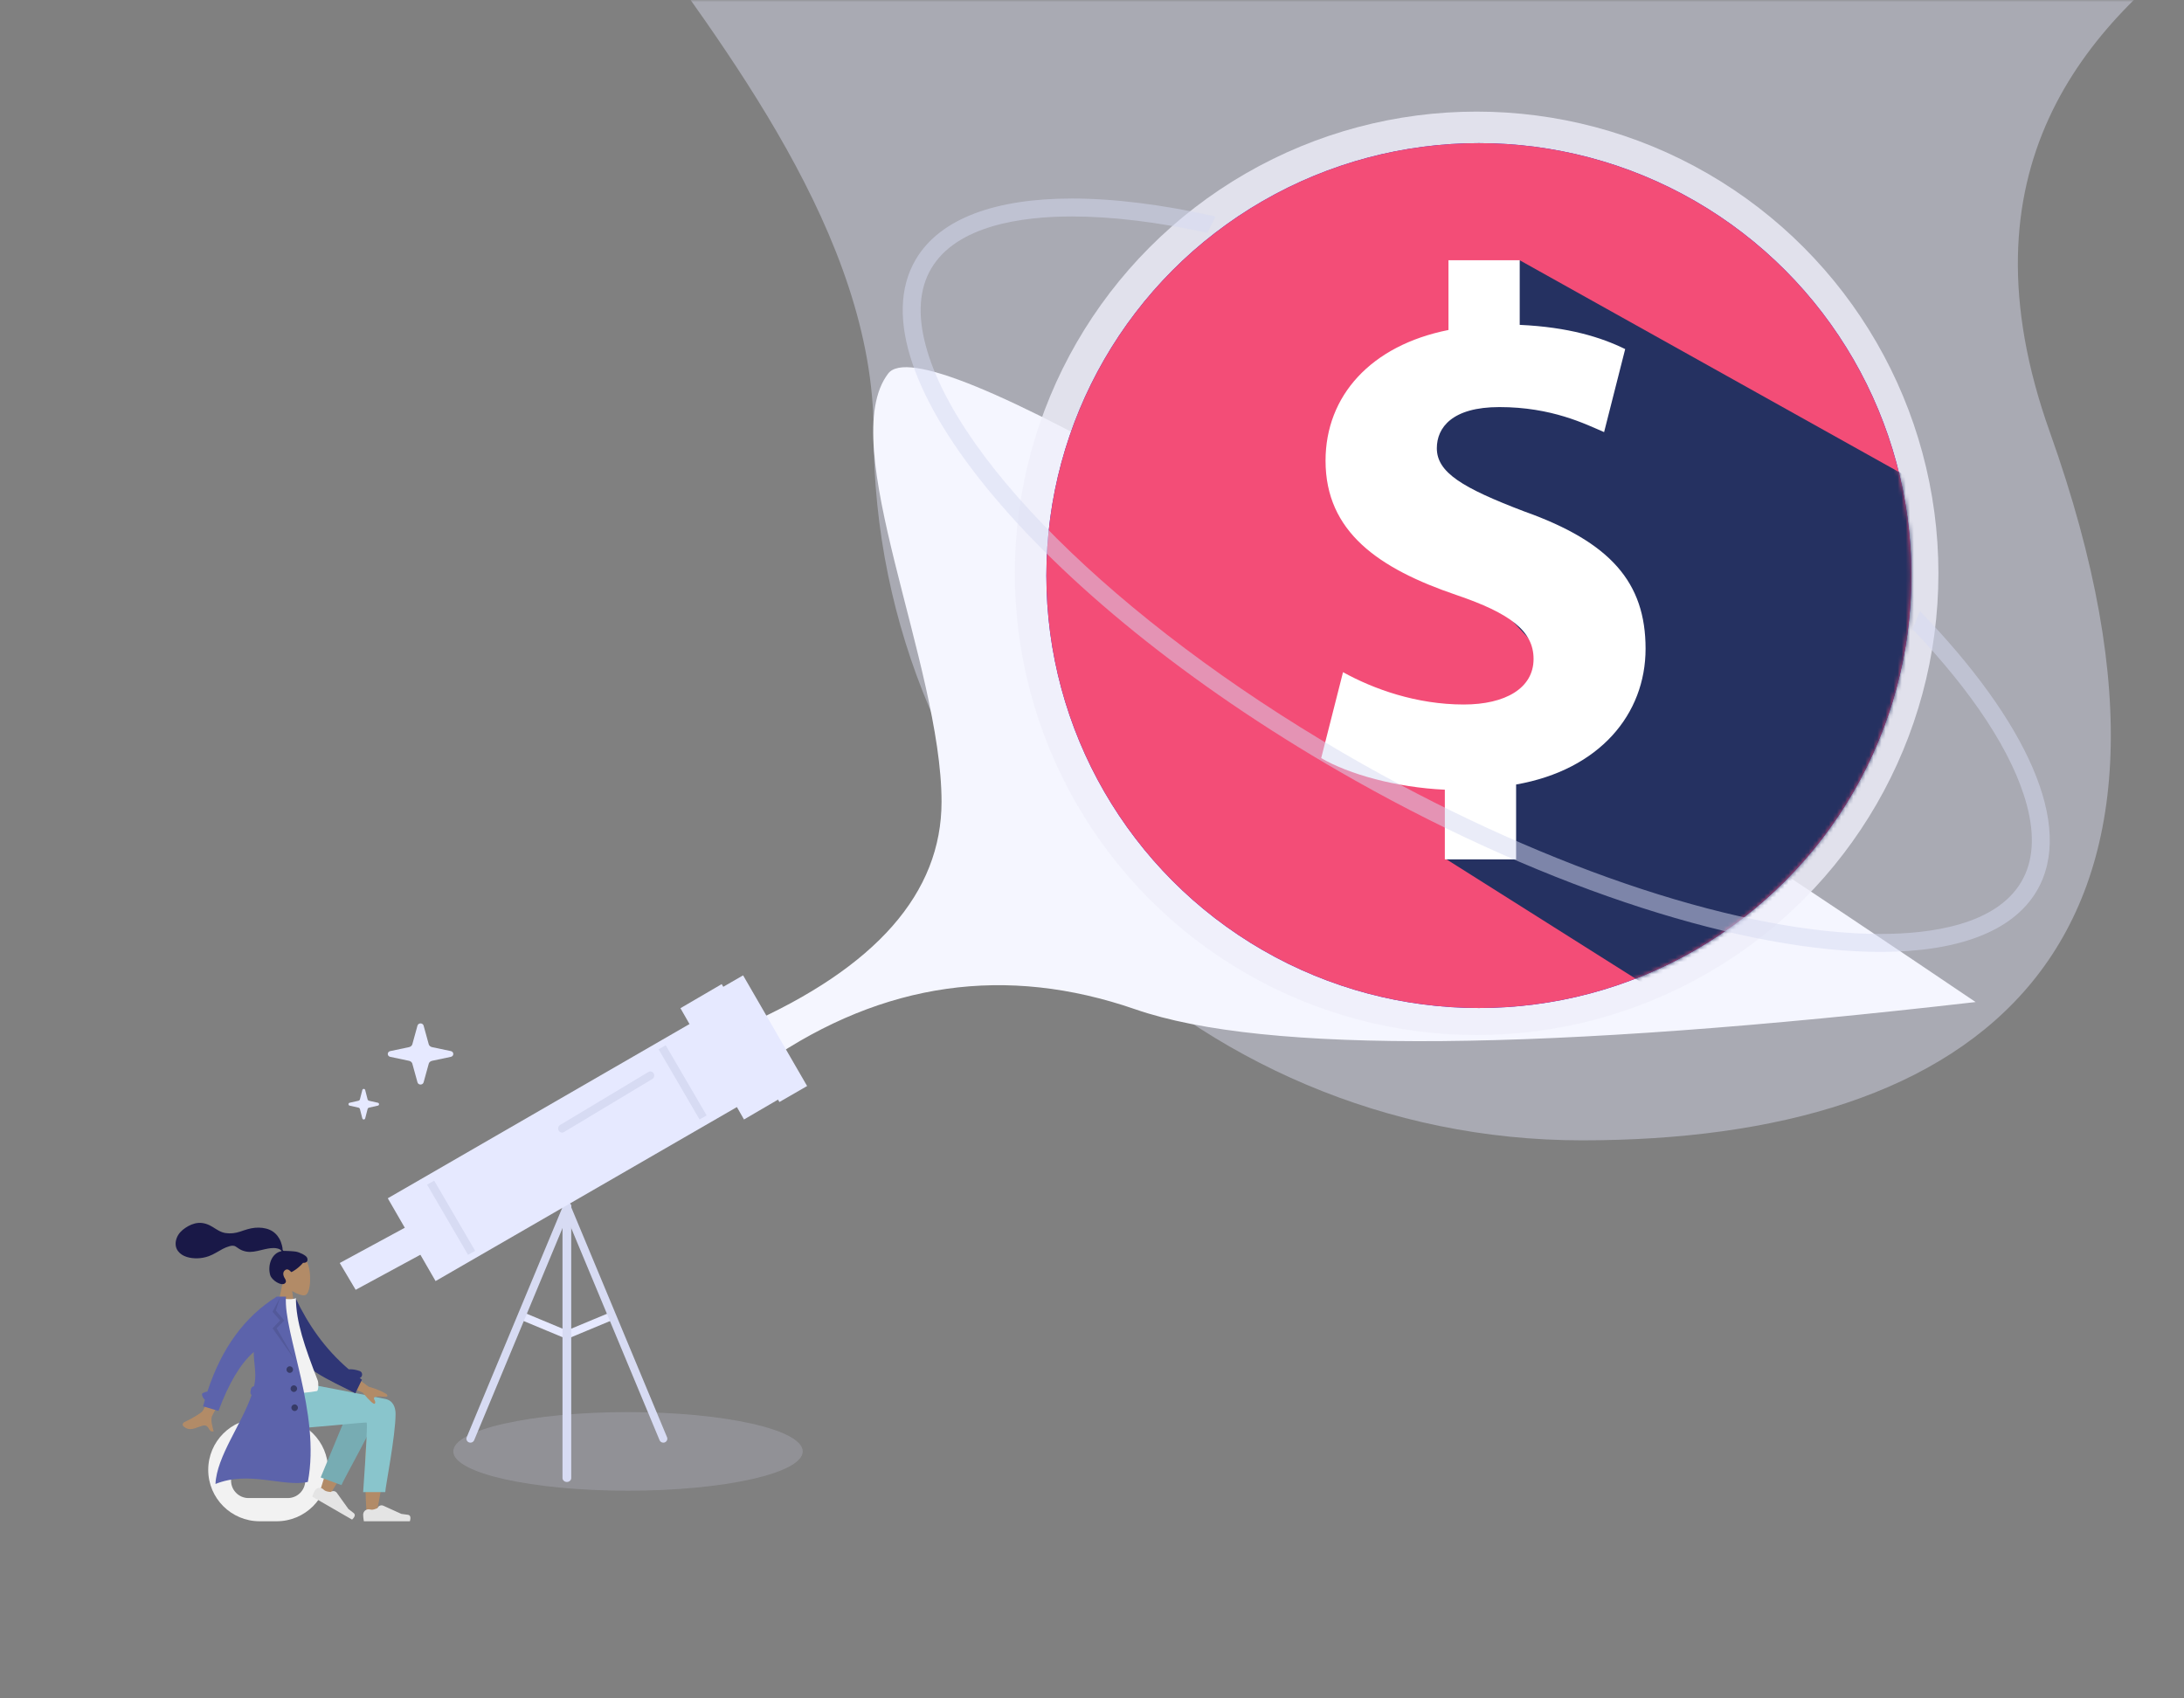 <?xml version="1.0" encoding="UTF-8"?>
<svg width="540px" height="420px" viewBox="0 0 540 420" version="1.1" xmlns="http://www.w3.org/2000/svg" xmlns:xlink="http://www.w3.org/1999/xlink">
    <rect x="0" y="0" width="540" height="420" fill="#808080" stroke="none"/>
    <title>Artboard</title>
    <defs>
        <rect id="path-1" x="0" y="0" width="540" height="420"></rect>
        <circle id="path-3" cx="106.939" cy="106.939" r="106.939"></circle>
    </defs>
    <g id="Artboard" stroke="none" stroke-width="1" fill="none" fill-rule="evenodd">
        <g id="Oval">
            <mask id="mask-2" fill="white">
                <use xlink:href="#path-1"></use>
            </mask>
            <g id="Mask"></g>
            <path d="M391.2,282 C487.96,282 552.766,235.72 506.814,106.8 C460.862,-22.12 631.485,-38.579 611.336,-67.113 C579.616,-112.034 224.173,-80.188 165,-80.188 C68.24,-80.188 216,10.04 216,106.8 C216,203.56 294.44,282 391.2,282 Z" fill-opacity="0.4" fill="#E6E9FF" mask="url(#mask-2)"></path>
            <path d="M184.277,253.56 C216.626,239.247 232.8,220.816 232.8,198.267 C232.8,164.444 206.4,109.692 219.6,92.381 C228.4,80.841 318.025,132.646 488.475,247.798 C381.931,260.069 312.683,260.67 280.73,249.6 C248.777,238.53 218.419,242.85 189.658,262.56 L184.277,253.56 Z" id="Path-3" fill="#F5F6FF" mask="url(#mask-2)"></path>
        </g>
        <g id="Group" transform="translate(42.8, 241.2)">
            <ellipse id="Oval" fill-opacity="0.2" fill="#D7DBF3" cx="112.48" cy="117.72" rx="43.2" ry="9.72"></ellipse>
            <g id="Telescope" transform="translate(41.2, 0)">
                <polygon id="Fill-167" fill="#E6E9FF" points="55.459 89.64 44.28 84.982 44.981 83.16 56.16 87.818"></polygon>
                <polygon id="Fill-168" fill="#E6E9FF" points="56.861 89.64 56.16 87.818 67.339 83.16 68.04 84.982"></polygon>
                <path d="M32.317,115.56 C32.193,115.56 32.064,115.537 31.942,115.488 C31.432,115.285 31.186,114.717 31.394,114.22 L55.32,56.767 C55.529,56.268 56.11,56.031 56.618,56.231 C57.128,56.434 57.374,57.002 57.166,57.499 L33.24,114.952 C33.082,115.332 32.71,115.56 32.317,115.56" id="Fill-159" fill="#D7DBF3"></path>
                <path d="M80.003,115.56 C79.61,115.56 79.238,115.332 79.08,114.952 L55.154,57.5 C54.946,57.003 55.192,56.435 55.702,56.232 C56.206,56.029 56.791,56.269 57,56.768 L80.926,114.22 C81.134,114.717 80.888,115.285 80.378,115.488 C80.256,115.537 80.127,115.56 80.003,115.56" id="Fill-160" fill="#D7DBF3"></path>
                <path d="M56.16,125.28 C55.564,125.28 55.08,124.844 55.08,124.306 L55.08,57.134 C55.08,56.596 55.564,56.16 56.16,56.16 C56.756,56.16 57.24,56.596 57.24,57.134 L57.24,124.306 C57.24,124.844 56.756,125.28 56.16,125.28" id="Fill-161" fill="#D7DBF3"></path>
                <polygon id="Path" fill="#E6E9FF" points="17.661 61.56 0 71.13 3.939 77.76 21.6 68.19"></polygon>
                <polygon id="Path" fill="#E6E9FF" points="16.926 64.15 18.894 67.465 4.676 75.17 2.706 71.855"></polygon>
                <polygon id="Path" fill="#E6E9FF" points="88.624 10.8 11.88 55.127 23.696 75.6 100.44 31.273"></polygon>
                <polygon id="Path" fill="#E6E9FF" points="87.904 13.491 97.75 30.552 24.416 72.909 14.57 55.848"></polygon>
                <polygon id="Fill-154" fill="#D7DBF3" points="90.72 34.638 88.966 35.64 78.84 18.282 80.594 17.28"></polygon>
                <polygon id="Path" fill="#E6E9FF" points="94.446 2.16 84.24 8.119 99.954 35.64 110.16 29.681"></polygon>
                <polygon id="Path" fill="#E6E9FF" points="93.727 4.873 107.477 28.954 100.673 32.927 86.923 8.846"></polygon>
                <polygon id="Path" fill="#E6E9FF" points="99.733 0 92.88 3.951 108.707 31.32 115.56 27.369"></polygon>
                <polygon id="Path" fill="#E6E9FF" points="99.009 2.698 112.858 26.646 109.431 28.622 95.582 4.674"></polygon>
                <polygon id="Fill-157" fill="#D7DBF3" points="33.48 68.118 31.726 69.12 21.6 51.762 23.354 50.76"></polygon>
                <path d="M22.829,17.75 L27.504,18.736 C28.272,18.933 28.272,19.948 27.504,20.144 L22.829,21.131 C22.436,21.222 22.128,21.475 22.021,21.802 L20.735,26.463 C20.524,27.179 19.437,27.179 19.226,26.463 L17.94,21.802 C17.833,21.475 17.525,21.22 17.132,21.131 L12.454,20.144 C11.689,19.948 11.689,18.933 12.454,18.736 L17.132,17.75 C17.525,17.659 17.833,17.406 17.94,17.079 L19.226,12.416 C19.437,11.701 20.524,11.701 20.735,12.416 L22.018,17.079 C22.128,17.406 22.436,17.661 22.829,17.75" id="Fill-162" fill="#E6E9FF"></path>
                <path d="M7.269,31.015 L9.452,31.508 C9.809,31.606 9.809,32.114 9.452,32.213 L7.269,32.706 C7.086,32.749 6.942,32.878 6.891,33.04 L6.292,35.371 C6.194,35.73 5.686,35.73 5.587,35.371 L4.988,33.04 C4.937,32.878 4.795,32.749 4.61,32.706 L2.429,32.213 C2.07,32.114 2.07,31.606 2.429,31.508 L4.61,31.015 C4.794,30.969 4.937,30.843 4.988,30.68 L5.587,28.348 C5.686,27.991 6.194,27.991 6.292,28.348 L6.891,30.68 C6.942,30.843 7.086,30.969 7.269,31.015" id="Fill-163" fill="#E6E9FF"></path>
                <path d="M77.277,25.641 L55.453,38.745 C54.992,39.024 54.395,38.856 54.129,38.376 C53.862,37.897 54.023,37.276 54.484,36.999 L76.307,23.895 C76.769,23.616 77.366,23.784 77.631,24.264 C77.897,24.743 77.738,25.364 77.277,25.641" id="Fill-164" fill="#D7DBF3"></path>
            </g>
            <g id="A-Human/Standing" transform="translate(0, 62.64)">
                <g id="Head/Front/Airy" transform="translate(14.531, 0)">
                    <g id="Head" stroke-width="1" transform="translate(10.886, 6.355)" fill="#B28B67">
                        <path d="M7.69,1.872 C8.858,4.086 8.719,9.703 7.209,10.098 C6.607,10.256 5.325,9.87 4.019,9.07 L4.838,14.964 L0,14.964 L1.665,7.069 C0.736,5.96 0.108,4.602 0.213,3.08 C0.516,-1.307 6.521,-0.342 7.69,1.872 Z"></path>
                    </g>
                    <path d="M15.818,5.675 C15.181,5.569 13.464,5.496 13.147,5.496 C12.945,5.496 12.725,5.543 12.606,5.354 C12.507,5.199 12.543,4.937 12.514,4.758 C12.48,4.549 12.432,4.343 12.383,4.138 C12.244,3.554 12.034,2.998 11.739,2.476 C11.187,1.497 10.379,0.73 9.358,0.283 C8.23,-0.209 6.954,-0.322 5.742,-0.222 C4.444,-0.115 3.269,0.32 2.044,0.73 C0.876,1.121 -0.347,1.275 -1.568,1.084 C-2.799,0.892 -3.728,0.214 -4.766,-0.43 C-5.829,-1.089 -7.043,-1.52 -8.299,-1.421 C-9.471,-1.328 -10.552,-0.836 -11.521,-0.178 C-12.428,0.437 -13.177,1.177 -13.599,2.219 C-14.054,3.339 -14.054,4.569 -13.306,5.56 C-12.223,6.995 -10.211,7.367 -8.538,7.33 C-7.57,7.308 -6.619,7.129 -5.705,6.802 C-4.486,6.366 -3.433,5.627 -2.293,5.028 C-1.758,4.747 -1.205,4.516 -0.625,4.349 C-0.062,4.188 0.492,4.114 1.001,4.459 C1.54,4.825 2.023,5.184 2.639,5.413 C3.231,5.632 3.857,5.755 4.487,5.75 C5.713,5.74 6.921,5.352 8.112,5.092 C9.083,4.88 10.122,4.668 11.112,4.872 C11.525,4.957 12.128,5.133 12.277,5.57 C9.766,6.032 8.78,9.19 9.488,11.507 C9.87,12.758 12.167,14.221 13.059,13.563 C13.625,13.146 13.282,12.599 13.059,12.238 C12.634,11.547 12.488,10.659 13.276,10.177 C13.955,9.762 14.669,10.748 14.683,10.747 C14.87,10.732 16.483,9.804 17.594,8.45 C18.691,8.516 18.857,7.781 18.596,7.18 C18.334,6.579 16.699,5.822 15.818,5.675 Z" id="hair" fill="#191847"></path>
                </g>
                <g id="Bottom/Skinny-Jeans-1" transform="translate(0, 38.332)">
                    <g id="Objects/Seat/Cube-2" transform="translate(0.016, 8.609)" fill="#F2F2F2">
                        <path d="M25.595,0 C32.614,-6.61844985e-15 38.304,5.69 38.304,12.709 C38.304,19.728 32.614,25.418 25.595,25.418 L21.378,25.418 C14.359,25.418 8.669,19.728 8.669,12.709 C8.669,5.69 14.359,1.28937933e-15 21.378,0 L25.595,0 Z M28.339,5.74 L18.634,5.74 C16.248,5.74 14.314,7.674 14.314,10.06 L14.314,10.06 L14.314,15.359 C14.314,17.745 16.248,19.679 18.634,19.679 L18.634,19.679 L28.339,19.679 C30.725,19.679 32.659,17.745 32.659,15.359 L32.659,15.359 L32.659,10.06 C32.659,7.674 30.725,5.74 28.339,5.74 L28.339,5.74 Z" id="Seat"></path>
                    </g>
                    <path d="M50.004,4.255 L50.092,4.203 C51.761,3.287 54.45,4.569 54.448,5.993 C54.442,10.332 50.548,30.779 50.345,32.071 C50.142,33.364 47.964,33.705 47.837,32.076 C47.635,29.482 47.26,20.505 47.635,16.35 C47.79,14.635 47.957,13.001 48.121,11.544 C46.078,15.295 42.918,20.667 38.641,27.66 L36.319,26.581 C38.143,20.473 39.638,16.161 40.804,13.645 C42.802,9.337 44.676,5.648 45.464,4.348 C46.704,2.304 48.863,3.017 50.004,4.255 Z" id="Skin" fill="#B28B67"></path>
                    <path d="M40.15,25.241 L41.073,4.479 C41.799,0.891 48.114,2.592 48.122,4.516 C48.139,8.886 45.628,23.964 45.633,25.266 L40.15,25.241 Z" id="LegLower" fill="#77ACB3" transform="translate(44.136, 13.824) rotate(20) translate(-44.136, -13.824) "></path>
                    <g id="Accessories/Shoe/Flat-Sneaker" transform="translate(41.445, 27.263) rotate(30) translate(-41.445, -27.263) translate(35.296, 23.163)" fill="#E4E4E4">
                        <path d="M0.202,6.581 C0.202,6.581 0.202,6.581 0.202,6.581 C0.202,6.951 0.262,7.49 0.383,8.199 C0.805,8.199 4.595,8.199 11.754,8.199 C12.049,7.206 11.879,6.67 11.242,6.591 C10.606,6.512 10.077,6.44 9.656,6.376 L5.196,4.355 C4.658,4.111 4.024,4.349 3.78,4.888 C3.774,4.901 3.768,4.914 3.763,4.928 L3.763,4.928 L3.763,4.928 C3.173,5.207 2.694,5.347 2.326,5.347 C2.2,5.347 2.053,5.325 1.886,5.281 L1.886,5.281 C1.168,5.093 0.434,5.523 0.246,6.24 C0.216,6.352 0.202,6.466 0.202,6.581 Z" id="shoe"></path>
                    </g>
                    <g id="Accessories/Shoe/Flat-Sneaker" transform="translate(46.787, 25.828)" fill="#E4E4E4">
                        <path d="M0.202,6.581 C0.202,6.581 0.202,6.581 0.202,6.581 C0.202,6.951 0.262,7.49 0.383,8.199 C0.805,8.199 4.595,8.199 11.754,8.199 C12.049,7.206 11.879,6.67 11.242,6.591 C10.606,6.512 10.077,6.44 9.656,6.376 L5.196,4.355 C4.658,4.111 4.024,4.349 3.78,4.888 C3.774,4.901 3.768,4.914 3.763,4.928 L3.763,4.928 L3.763,4.928 C3.173,5.207 2.694,5.347 2.326,5.347 C2.2,5.347 2.053,5.325 1.886,5.281 L1.886,5.281 C1.168,5.093 0.434,5.523 0.246,6.24 C0.216,6.352 0.202,6.466 0.202,6.581 Z" id="shoe"></path>
                    </g>
                    <path d="M55.007,7.468 C55.007,12.914 52.463,25.617 52.461,26.816 L46.989,26.821 C47.79,15.486 48.074,9.757 47.841,9.635 C47.491,9.452 33.517,11.054 29.326,11.054 C23.282,11.054 20.782,7.179 20.579,0 L32.551,0 C34.989,0.265 47.704,2.873 52.426,3.769 C54.448,4.153 55.007,5.968 55.007,7.468 Z" id="Leg-and-Butt" fill="#89C5CC"></path>
                </g>
                <g id="Body/Trench-Coat" transform="translate(2.435, 16.809)">
                    <path d="M10.962,14.44 L14.459,15.344 C9.778,23.345 7.275,27.574 6.949,28.03 C6.217,29.056 6.749,31.036 6.929,32.073 C5.446,32.342 6.14,30.13 4.262,30.5 C2.547,30.837 1.056,31.857 -0.446,30.294 C-0.63,30.102 -0.743,29.526 -0.066,29.269 C1.619,28.631 4.124,27.4 4.546,26.893 C5.121,26.202 7.26,22.051 10.962,14.44 L10.962,14.44 Z M39.855,18.499 L45.941,23.745 C47.648,24.346 49.06,25.043 50.179,25.837 C50.437,26.112 50.735,26.653 49.597,26.482 C48.46,26.311 47.256,26.184 47.071,26.569 C46.886,26.955 47.545,27.478 47.189,27.99 C46.952,28.332 46.009,27.366 44.36,25.093 L38.192,21.962 L39.855,18.499 Z" id="Skin" fill="#B28B67" transform="translate(24.915, 23.268) rotate(-4) translate(-24.915, -23.268) "></path>
                    <path d="M27.874,0.418 C30.88,6.736 34.948,12.797 40.992,17.975 C41.819,17.913 42.718,18.052 43.682,18.382 C44.157,18.545 44.412,19.068 44.252,19.551 C44.159,19.832 43.945,20.037 43.69,20.128 C43.875,20.263 44.062,20.4 44.25,20.536 L42.628,23.903 C35.801,20.442 29.385,17.833 26.461,12.119 C25.479,10.201 25.812,3.687 25.718,1.318 L27.874,0.418 Z" id="Back-Arm" fill="#2F3676"></path>
                    <path d="M18.144,23.35 C24.482,24.058 29.471,24.058 33.11,23.35 C33.561,23.262 33.541,21.286 33.332,20.746 C30.076,12.341 27.934,6.187 27.934,0.349 C27.336,0.666 26.291,0.714 24.797,0.492 C20.782,6.508 18.937,13.412 18.144,23.35 Z" id="Shirt" fill="#F2F2F2"></path>
                    <path d="M25.472,-3.47421179e-15 C24.797,9.077 34.121,28.894 30.883,45.818 C24.899,47.177 16.356,42.949 8.04,46.327 C8.35,39.511 14.548,31.505 16.966,24.344 C16.749,24.142 16.637,23.838 16.692,23.525 L16.802,22.891 C16.871,22.489 17.197,22.196 17.582,22.149 C17.653,21.842 17.711,21.537 17.759,21.233 C18.166,18.672 17.471,16.16 17.504,13.693 C14.263,16.504 11.354,21.361 8.779,28.262 L8.779,28.262 L4.972,27.122 C5.117,26.573 5.268,26.031 5.423,25.496 C4.985,25.244 4.47,24.079 4.84,23.884 C5.222,23.683 5.626,23.541 6.052,23.458 C9.543,12.766 15.252,4.947 23.179,-1.13608336e-13 L23.179,-1.13608336e-13 Z" id="Coat-Front" fill="#5C63AB"></path>
                    <polygon id="Shade-Lapel" fill-opacity="0.1" fill="#000000" points="24.012 0.205 22.972 3.457 25.066 5.895 23.173 7.811 27.753 15.784 22.153 7.827 24.012 5.895 22.153 3.741"></polygon>
                    <path d="M27.619,26.648 C28.065,26.648 28.426,27.015 28.426,27.468 C28.426,27.921 28.065,28.288 27.619,28.288 C27.174,28.288 26.813,27.921 26.813,27.468 C26.813,27.015 27.174,26.648 27.619,26.648 Z M27.418,21.933 C27.863,21.933 28.224,22.301 28.224,22.753 C28.224,23.206 27.863,23.573 27.418,23.573 C26.972,23.573 26.611,23.206 26.611,22.753 C26.611,22.301 26.972,21.933 27.418,21.933 Z M26.41,17.219 C26.855,17.219 27.216,17.586 27.216,18.039 C27.216,18.492 26.855,18.859 26.41,18.859 C25.964,18.859 25.603,18.492 25.603,18.039 C25.603,17.586 25.964,17.219 26.41,17.219 Z" id="Buttons" fill-opacity="0.4" fill="#000000"></path>
                </g>
            </g>
        </g>
        <g id="Group-18" transform="translate(223.2, 27.6)">
            <g id="Group-16" transform="translate(27.72, 0)">
                <circle id="Oval" fill-opacity="0.8" fill="#EEEEFA" cx="114.18" cy="114.18" r="114.18"></circle>
                <circle id="Oval" fill="#2027D2" cx="114.737" cy="114.737" r="106.939"></circle>
                <g id="Path-2" transform="translate(7.798, 7.798)">
                    <mask id="mask-4" fill="white">
                        <use xlink:href="#path-3"></use>
                    </mask>
                    <use id="Mask" fill="#F34D77" xlink:href="#path-3"></use>
                    <polygon fill="#253161" mask="url(#mask-4)" points="188.942 233.93 98.946 177.118 98.946 151.471 110.763 146.008 125.7 129.444 76.717 76.594 117.037 28.963 255.095 106.072"></polygon>
                </g>
                <g id="dollar-sign" transform="translate(75.749, 36.76)" fill="#FFFFFF" fill-rule="nonzero">
                    <path d="M80.204,96.06 C80.204,112.211 68.873,126.011 48.193,129.643 L48.193,148.156 L30.571,148.156 L30.571,130.927 C18.515,130.375 6.833,127.097 0,123.116 L5.397,101.864 C12.95,106.048 23.556,109.859 35.248,109.859 C45.494,109.859 52.509,105.854 52.509,98.596 C52.509,91.696 46.757,87.313 33.443,82.784 C14.212,76.243 1.076,67.171 1.076,49.569 C1.076,33.578 12.229,21.068 31.469,17.243 L31.469,0 L49.086,0 L49.086,15.977 C61.133,16.52 69.238,19.056 75.163,21.965 L69.949,42.499 C65.286,40.497 57.008,36.308 44.059,36.308 C32.367,36.308 28.593,41.39 28.593,46.481 C28.593,52.469 34.888,56.276 50.166,62.099 C71.581,69.716 80.204,79.705 80.204,96.06 Z" id="Path"></path>
                </g>
            </g>
            <g id="Planet-2" transform="translate(0, 21.12)" fill="#D7DBF3" fill-opacity="0.5">
                <path d="M41.838,4.81 L41.838,4.81 C51.866,4.81 63.171,6.207 75.331,8.873 L77.365,4.814 C64.292,1.878 52.292,0.374 41.838,0.374 C23.049,0.374 9.258,5.24 3.24,15.416 C-13.329,43.436 35.279,101.119 111.806,144.257 C160.539,171.727 208.837,186.676 241.776,186.676 C260.565,186.676 274.356,181.81 280.374,171.634 C289.888,155.546 277.91,129.676 251.499,102.392 L249.655,106.841 C264.461,122.357 274.471,137.417 277.928,150.325 C279.975,157.972 279.514,164.382 276.559,169.376 C270.27,180.009 254.175,182.24 241.776,182.24 C208.239,182.24 160.463,166.595 113.982,140.393 C57.242,108.411 13.72,66.751 5.686,36.725 C3.639,29.078 4.1,22.668 7.056,17.673 C13.339,7.041 29.439,4.81 41.838,4.81" id="Fill-132"></path>
            </g>
        </g>
    </g>
</svg>